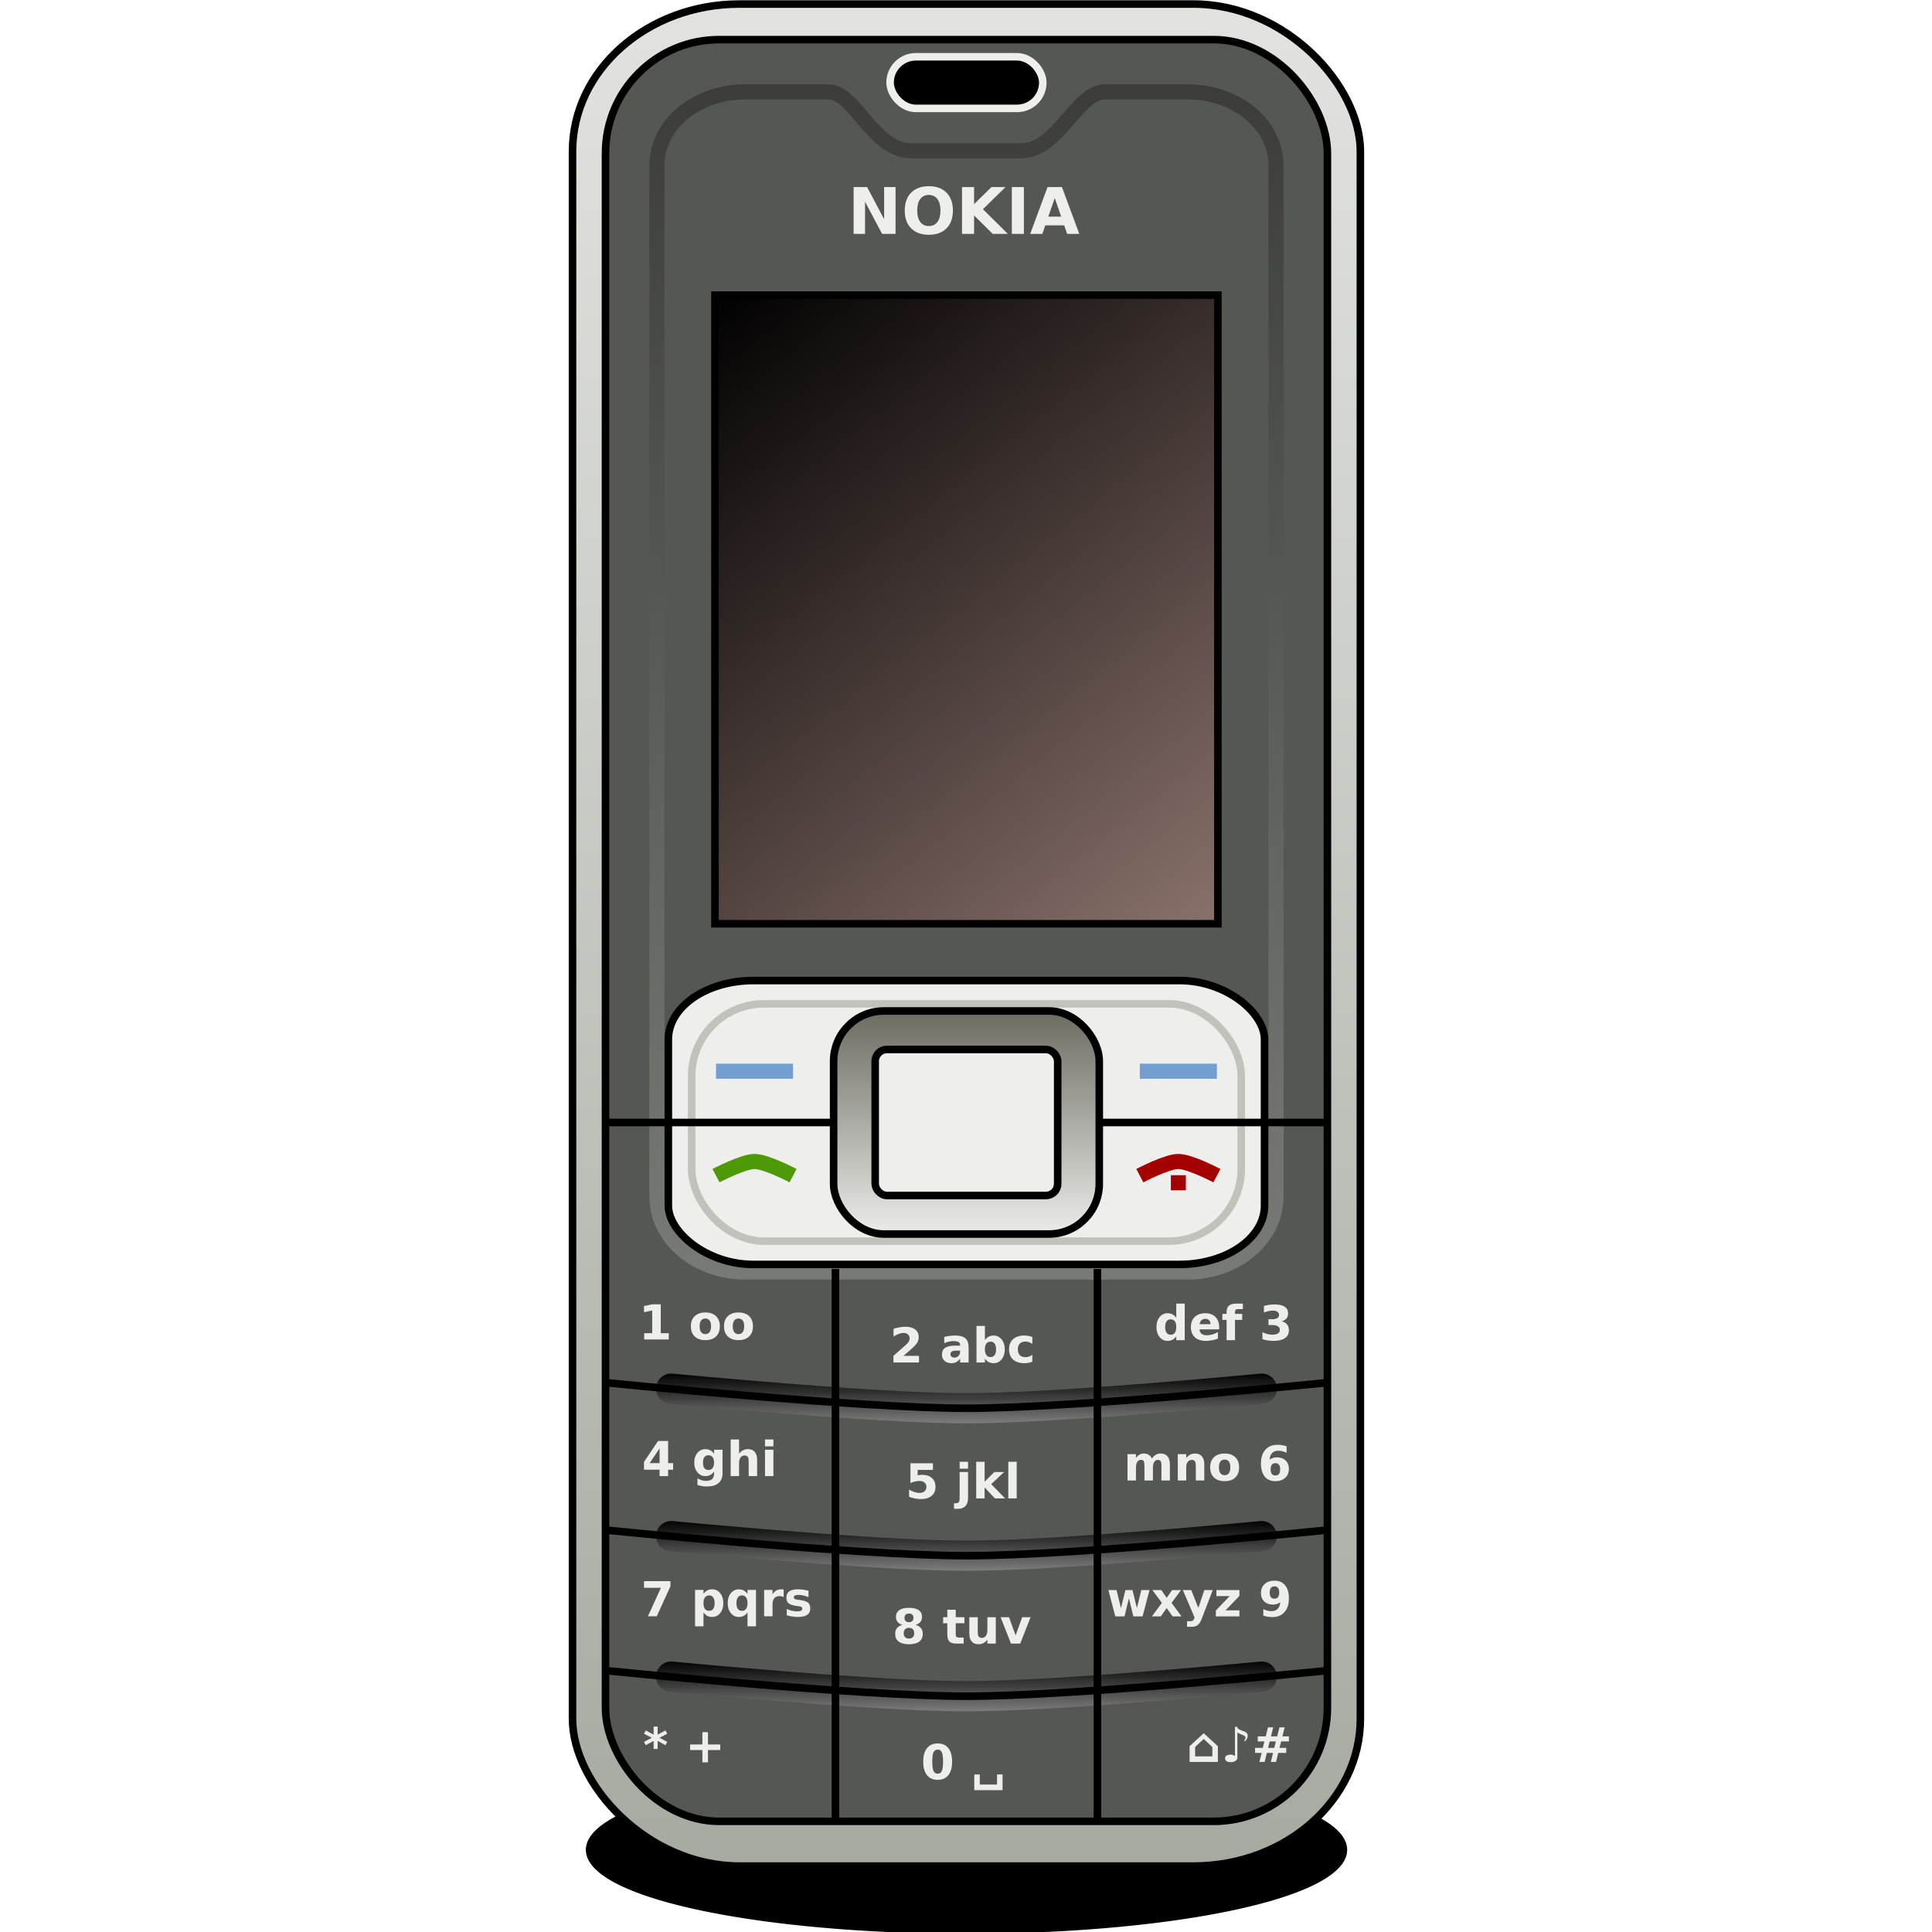 <?xml version="1.0" encoding="UTF-8" standalone="no"?>
<svg
   xmlns:dc="http://purl.org/dc/elements/1.1/"
   xmlns:cc="http://creativecommons.org/ns#"
   xmlns:rdf="http://www.w3.org/1999/02/22-rdf-syntax-ns#"
   xmlns:svg="http://www.w3.org/2000/svg"
   xmlns="http://www.w3.org/2000/svg"
   xmlns:xlink="http://www.w3.org/1999/xlink"
   version="1.0"
   id="svg2"
   height="256"
   width="256">
  <defs
     id="defs4">
    <linearGradient
       id="linearGradient3433">
      <stop
         id="stop3435"
         offset="0"
         style="stop-color:#e2e3e0;stop-opacity:1;" />
      <stop
         id="stop3437"
         offset="1"
         style="stop-color:#a6aaa1;stop-opacity:1;" />
    </linearGradient>
    <linearGradient
       id="linearGradient3417">
      <stop
         id="stop3419"
         offset="0"
         style="stop-color:#3c3d3a;stop-opacity:1;" />
      <stop
         id="stop3421"
         offset="1"
         style="stop-color:#787b75;stop-opacity:1;" />
    </linearGradient>
    <linearGradient
       id="linearGradient3409">
      <stop
         id="stop3411"
         offset="0"
         style="stop-color:#69695f;stop-opacity:1;" />
      <stop
         id="stop3413"
         offset="1"
         style="stop-color:#eeeeec;stop-opacity:1;" />
    </linearGradient>
    <linearGradient
       id="linearGradient3389">
      <stop
         id="stop3391"
         offset="0"
         style="stop-color:#000000;stop-opacity:1;" />
      <stop
         id="stop3393"
         offset="1"
         style="stop-color:#7f7f7f;stop-opacity:1;" />
    </linearGradient>
    <linearGradient
       id="linearGradient3355">
      <stop
         id="stop3357"
         offset="0"
         style="stop-color:#000000;stop-opacity:1;" />
      <stop
         id="stop3359"
         offset="1"
         style="stop-color:#8b726c;stop-opacity:1;" />
    </linearGradient>
    <linearGradient
       xlink:href="#linearGradient4663"
       id="linearGradient2519"
       gradientUnits="userSpaceOnUse"
       gradientTransform="matrix(0.527,0,0,0.527,-164.322,-12.561)"
       x1="552.781"
       y1="499.681"
       x2="552.781"
       y2="23.839" />
    <linearGradient
       xlink:href="#linearGradient4671"
       id="linearGradient2516"
       gradientUnits="userSpaceOnUse"
       gradientTransform="matrix(0.527,0,0,0.527,-164.322,-12.561)"
       x1="552.781"
       y1="34.789"
       x2="552.781"
       y2="493.267" />
    <linearGradient
       xlink:href="#linearGradient4655"
       id="linearGradient2513"
       gradientUnits="userSpaceOnUse"
       gradientTransform="matrix(0.527,0,0,0.527,-164.322,-12.561)"
       x1="552.781"
       y1="442.445"
       x2="552.781"
       y2="89.726" />
    <filter
       id="filter3382"
       x="-0.134"
       width="1.268"
       y="-0.109"
       height="1.217">
      <feGaussianBlur
         stdDeviation="0.525"
         id="feGaussianBlur3384" />
    </filter>
    <filter
       id="filter3364"
       x="-0.14"
       width="1.28"
       y="-0.105"
       height="1.21">
      <feGaussianBlur
         stdDeviation="0.507"
         id="feGaussianBlur3366" />
    </filter>
    <linearGradient
       y2="461.291"
       x2="-247.707"
       y1="461.291"
       x1="-265.864"
       gradientUnits="userSpaceOnUse"
       id="linearGradient4784"
       xlink:href="#linearGradient4639" />
    <filter
       height="2.481"
       y="-0.74"
       width="1.376"
       x="-0.188"
       id="filter3346">
      <feGaussianBlur
         id="feGaussianBlur3348"
         stdDeviation="15.161" />
    </filter>
    <linearGradient
       id="linearGradient4639">
      <stop
         id="stop4641"
         offset="0"
         style="stop-color:#000000;stop-opacity:1;" />
      <stop
         id="stop4643"
         offset="1"
         style="stop-color:#cfcfcf;stop-opacity:1;" />
    </linearGradient>
    <linearGradient
       id="linearGradient4655">
      <stop
         id="stop4657"
         offset="0"
         style="stop-color:#7a7d84;stop-opacity:1;" />
      <stop
         id="stop4659"
         offset="1"
         style="stop-color:#4d4f53;stop-opacity:1;" />
    </linearGradient>
    <linearGradient
       id="linearGradient4663">
      <stop
         id="stop4665"
         offset="0"
         style="stop-color:#495259;stop-opacity:1;" />
      <stop
         id="stop4667"
         offset="1"
         style="stop-color:#5a656e;stop-opacity:1;" />
    </linearGradient>
    <linearGradient
       id="linearGradient4671">
      <stop
         id="stop4673"
         offset="0"
         style="stop-color:#8e9396;stop-opacity:1;" />
      <stop
         id="stop4675"
         offset="1"
         style="stop-color:#676b6e;stop-opacity:1;" />
    </linearGradient>
    <linearGradient
       y2="241.015"
       x2="127.321"
       y1="8.128"
       x1="127.321"
       gradientUnits="userSpaceOnUse"
       id="linearGradient4337"
       xlink:href="#linearGradient3433" />
    <linearGradient
       y2="167.535"
       x2="128.74"
       y1="18.566"
       x1="128.74"
       gradientUnits="userSpaceOnUse"
       id="linearGradient4339"
       xlink:href="#linearGradient3417" />
    <linearGradient
       y2="123.665"
       x2="159.136"
       y1="44.378"
       x1="95.507"
       gradientTransform="translate(7.6293944e-6,0)"
       gradientUnits="userSpaceOnUse"
       id="linearGradient4341"
       xlink:href="#linearGradient3355" />
    <linearGradient
       y2="162.303"
       x2="127.321"
       y1="133.524"
       x1="127.321"
       gradientTransform="translate(7.6293946e-6,0)"
       gradientUnits="userSpaceOnUse"
       id="linearGradient4343"
       xlink:href="#linearGradient3409" />
    <linearGradient
       y2="185.5"
       x2="127.321"
       y1="179.062"
       x1="127.321"
       gradientUnits="userSpaceOnUse"
       id="linearGradient4345"
       xlink:href="#linearGradient3389" />
    <linearGradient
       y2="185.5"
       x2="127.321"
       y1="179.062"
       x1="127.321"
       gradientTransform="translate(-6.692871e-7,18.362)"
       gradientUnits="userSpaceOnUse"
       id="linearGradient4347"
       xlink:href="#linearGradient3389" />
    <linearGradient
       y2="185.5"
       x2="127.321"
       y1="179.062"
       x1="127.321"
       gradientTransform="translate(2.076172e-7,35.862)"
       gradientUnits="userSpaceOnUse"
       id="linearGradient4349"
       xlink:href="#linearGradient3389" />
  </defs>
  <g
     id="layer1">
    <g
       transform="matrix(1.064,0,0,1.064,-7.411,-8.644)"
       id="g4293">
      <path
         transform="matrix(0.49,0,0,0.425,26.53,-28.744)"
         d="m 301.429,628.791 a 95.714,23.571 0 0 1 -95.714,23.571 95.714,23.571 0 0 1 -95.714,-23.571 95.714,23.571 0 0 1 95.714,-23.571 95.714,23.571 0 0 1 95.714,23.571 z"
         id="path4236"
         style="fill:#000000;fill-opacity:1;fill-rule:nonzero;stroke:#000000;stroke-width:2.061;stroke-miterlimit:4;stroke-dasharray:none;stroke-opacity:1;filter:url(#filter3346)" />
      <rect
         style="fill:url(#linearGradient4337);fill-opacity:1;fill-rule:nonzero;stroke:#000000;stroke-width:0.94;stroke-miterlimit:4;stroke-dasharray:none;stroke-opacity:1"
         id="rect3235"
         width="98.118"
         height="231.887"
         x="78.262"
         y="8.628"
         ry="18.361"
         rx="20.802" />
      <rect
         style="fill:#555753;fill-opacity:1;fill-rule:nonzero;stroke:#000000;stroke-width:0.94;stroke-miterlimit:4;stroke-dasharray:none;stroke-opacity:1"
         id="rect3225"
         width="89.904"
         height="221.887"
         x="82.37"
         y="13.058"
         ry="14.152"
         rx="14.152" />
      <path
         style="fill:#000000;fill-opacity:0;fill-rule:nonzero;stroke:url(#linearGradient4339);stroke-width:1.881;stroke-miterlimit:4;stroke-dasharray:none;stroke-opacity:1"
         d="M 99.785,19.572 L 110.111,19.572 C 113.463,19.572 115.684,26.894 120.437,26.894 C 125.027,26.894 129.761,26.894 134.206,26.894 C 138.651,26.894 141.134,19.572 144.532,19.572 L 154.858,19.572 C 160.961,19.572 165.873,23.59 165.873,28.802 L 165.873,157.127 C 165.873,162.339 160.961,166.535 154.858,166.535 L 99.785,166.535 C 93.682,166.535 88.77,162.339 88.77,157.127 L 88.77,28.802 C 88.77,23.59 93.682,19.572 99.785,19.572 z"
         id="rect3290" />
      <rect
         style="fill:url(#linearGradient4341);fill-opacity:1;fill-rule:nonzero;stroke:#000000;stroke-width:0.94;stroke-miterlimit:4;stroke-dasharray:none;stroke-opacity:1"
         id="rect3227"
         width="62.629"
         height="78.287"
         x="96.007"
         y="44.878"
         rx="0"
         ry="0" />
      <rect
         style="fill:#eeeeec;fill-opacity:1;fill-rule:nonzero;stroke:#000000;stroke-width:0.94;stroke-miterlimit:4;stroke-dasharray:none;stroke-opacity:1"
         id="rect3229"
         width="74.246"
         height="35.355"
         x="90.198"
         y="130.236"
         ry="7.324"
         rx="10.607" />
      <rect
         style="fill:none;fill-opacity:1;fill-rule:nonzero;stroke:#c2c2bd;stroke-width:0.94;stroke-miterlimit:4;stroke-dasharray:none;stroke-opacity:1"
         id="rect3295"
         width="68.438"
         height="29.547"
         x="93.103"
         y="133.14"
         rx="8.994"
         ry="8.994" />
      <path
         style="fill:none;fill-rule:evenodd;stroke:#000000;stroke-width:0.94px;stroke-linecap:butt;stroke-linejoin:miter;stroke-opacity:1"
         d="M 82.143,147.914 L 172.5,147.914"
         id="path3239" />
      <rect
         style="fill:url(#linearGradient4343);fill-opacity:1;fill-rule:nonzero;stroke:#000000;stroke-width:0.94;stroke-miterlimit:4;stroke-dasharray:none;stroke-opacity:1"
         id="rect3231"
         width="33.083"
         height="27.779"
         x="110.78"
         y="134.024"
         ry="6.259"
         rx="6.259" />
      <rect
         style="fill:#eeeeec;fill-opacity:1;fill-rule:nonzero;stroke:#000000;stroke-width:0.94;stroke-miterlimit:4;stroke-dasharray:none;stroke-opacity:1"
         id="rect3233"
         width="22.728"
         height="18.183"
         x="115.957"
         y="138.822"
         rx="1.461"
         ry="1.461" />
      <rect
         style="fill:#000000;fill-opacity:1;fill-rule:nonzero;stroke:#eeeeec;stroke-width:0.94;stroke-miterlimit:4;stroke-dasharray:none;stroke-opacity:1"
         id="rect3237"
         width="19.018"
         height="6.429"
         x="117.812"
         y="15.196"
         rx="3.214"
         ry="3.214" />
      <path
         style="fill:none;fill-rule:evenodd;stroke:url(#linearGradient4345);stroke-width:3.761;stroke-linecap:round;stroke-linejoin:miter;stroke-miterlimit:4;stroke-dasharray:none;stroke-opacity:1"
         d="M 90.54,181.062 C 100.814,182.013 118.046,183.5 127.321,183.5 C 136.595,183.5 153.827,182.013 164.103,181.062"
         id="path3269" />
      <path
         style="fill:none;fill-rule:evenodd;stroke:#000000;stroke-width:0.94px;stroke-linecap:butt;stroke-linejoin:miter;stroke-opacity:1"
         d="M 82.143,180.286 C 82.143,180.286 113.768,183.5 127.321,183.5 C 140.875,183.5 172.5,180.286 172.5,180.286"
         id="path3241" />
      <path
         style="fill:none;fill-rule:evenodd;stroke:url(#linearGradient4347);stroke-width:3.761;stroke-linecap:round;stroke-linejoin:miter;stroke-miterlimit:4;stroke-dasharray:none;stroke-opacity:1"
         d="M 90.54,199.424 C 100.814,200.374 118.046,201.862 127.321,201.862 C 136.595,201.862 153.827,200.374 164.103,199.424"
         id="path3401" />
      <path
         style="fill:none;fill-rule:evenodd;stroke:#000000;stroke-width:0.94px;stroke-linecap:butt;stroke-linejoin:miter;stroke-opacity:1"
         d="M 82.143,198.647 C 82.143,198.647 113.768,201.862 127.321,201.862 C 140.875,201.862 172.5,198.647 172.5,198.647"
         id="path3249" />
      <path
         style="fill:none;fill-rule:evenodd;stroke:url(#linearGradient4349);stroke-width:3.761;stroke-linecap:round;stroke-linejoin:miter;stroke-miterlimit:4;stroke-dasharray:none;stroke-opacity:1"
         d="M 90.54,216.924 C 100.814,217.874 118.046,219.362 127.321,219.362 C 136.595,219.362 153.827,217.874 164.103,216.924"
         id="path3405" />
      <path
         style="fill:none;fill-rule:evenodd;stroke:#000000;stroke-width:0.94px;stroke-linecap:butt;stroke-linejoin:miter;stroke-opacity:1"
         d="M 82.143,216.147 C 82.143,216.147 113.768,219.362 127.321,219.362 C 140.875,219.362 172.5,216.147 172.5,216.147"
         id="path3251" />
      <g
         id="g3257"
         transform="translate(-6.1392423e-2,-88.571)">
        <path
           id="path3253"
           d="M 111.071,254.728 L 111.071,323.607"
           style="fill:none;fill-rule:evenodd;stroke:#000000;stroke-width:0.94px;stroke-linecap:butt;stroke-linejoin:miter;stroke-opacity:1" />
        <path
           id="path3255"
           d="M 143.694,254.728 L 143.694,323.607"
           style="fill:none;fill-rule:evenodd;stroke:#000000;stroke-width:0.94px;stroke-linecap:butt;stroke-linejoin:miter;stroke-opacity:1" />
      </g>
      <path
         style="font-size:14px;font-style:normal;font-weight:normal;line-height:125%;fill:#eeeeec;fill-opacity:1;stroke:none;stroke-width:1px;stroke-linecap:butt;stroke-linejoin:miter;stroke-opacity:1;font-family:Bitstream Vera Sans"
         d="M 113.269,31.418 L 114.948,31.418 L 117.069,35.418 L 117.069,31.418 L 118.495,31.418 L 118.495,37.25 L 116.816,37.25 L 114.694,33.25 L 114.694,37.25 L 113.269,37.25 L 113.269,31.418 M 122.636,32.402 C 122.178,32.402 121.822,32.572 121.569,32.91 C 121.317,33.249 121.191,33.725 121.191,34.34 C 121.191,34.952 121.317,35.427 121.569,35.766 C 121.822,36.104 122.178,36.273 122.636,36.273 C 123.097,36.273 123.454,36.104 123.706,35.766 C 123.959,35.427 124.085,34.952 124.085,34.34 C 124.085,33.725 123.959,33.249 123.706,32.91 C 123.454,32.572 123.097,32.402 122.636,32.402 M 122.636,31.312 C 123.573,31.313 124.308,31.581 124.839,32.117 C 125.37,32.654 125.636,33.395 125.636,34.34 C 125.636,35.283 125.37,36.022 124.839,36.559 C 124.308,37.095 123.573,37.363 122.636,37.363 C 121.701,37.363 120.967,37.095 120.433,36.559 C 119.901,36.022 119.636,35.283 119.636,34.34 C 119.636,33.395 119.901,32.654 120.433,32.117 C 120.967,31.581 121.701,31.313 122.636,31.312 M 126.769,31.418 L 128.273,31.418 L 128.273,33.547 L 130.441,31.418 L 132.187,31.418 L 129.378,34.18 L 132.476,37.25 L 130.593,37.25 L 128.273,34.953 L 128.273,37.25 L 126.769,37.25 L 126.769,31.418 M 132.972,31.418 L 134.476,31.418 L 134.476,37.25 L 132.972,37.25 L 132.972,31.418 M 139.495,36.188 L 137.144,36.188 L 136.773,37.25 L 135.261,37.25 L 137.421,31.418 L 139.214,31.418 L 141.374,37.25 L 139.862,37.25 L 139.495,36.188 M 137.519,35.105 L 139.116,35.105 L 138.319,32.785 L 137.519,35.105"
         id="text3384" />
      <g
         id="g3767"
         transform="translate(2.5769043e-6,0)">
        <g
           transform="translate(0.758,0)"
           id="g3759">
          <path
             style="fill:none;fill-rule:evenodd;stroke:#729fcf;stroke-width:1.881;stroke-linecap:butt;stroke-linejoin:miter;stroke-miterlimit:4;stroke-dasharray:none;stroke-opacity:1"
             d="M 95.375,141.529 L 104.972,141.529"
             id="path3679" />
          <path
             style="fill:none;fill-rule:evenodd;stroke:#4e9a06;stroke-width:1.881;stroke-linecap:butt;stroke-linejoin:miter;stroke-miterlimit:4;stroke-dasharray:none;stroke-opacity:1"
             d="M 95.375,154.535 C 95.375,154.535 98.734,152.767 100.174,152.767 C 101.613,152.767 104.972,154.535 104.972,154.535"
             id="path3683" />
          <path
             style="fill:none;fill-rule:evenodd;stroke:#729fcf;stroke-width:1.881;stroke-linecap:butt;stroke-linejoin:miter;stroke-miterlimit:4;stroke-dasharray:none;stroke-opacity:1"
             d="M 148.156,141.529 L 157.752,141.529"
             id="path3681" />
          <g
             id="g3685"
             transform="translate(274.93,-1.586)">
            <path
               id="path3687"
               d="M -126.774,156.121 C -126.774,156.121 -123.415,154.353 -121.976,154.353 C -120.536,154.353 -117.178,156.121 -117.178,156.121"
               style="fill:none;fill-rule:evenodd;stroke:#a40000;stroke-width:1.881;stroke-linecap:butt;stroke-linejoin:miter;stroke-miterlimit:4;stroke-dasharray:none;stroke-opacity:1" />
            <path
               id="path3689"
               d="M -122.908,157.005 L -121.044,157.005"
               style="fill:none;fill-rule:evenodd;stroke:#a40000;stroke-width:1.881;stroke-linecap:butt;stroke-linejoin:miter;stroke-miterlimit:4;stroke-dasharray:none;stroke-opacity:1" />
          </g>
        </g>
        <g
           transform="translate(275.522,-1.586)"
           id="g3691">
          <path
             style="font-size:6px;font-style:normal;font-variant:normal;font-weight:bold;font-stretch:normal;text-align:start;line-height:125%;writing-mode:lr-tb;text-anchor:start;fill:#eeeeec;fill-opacity:1;stroke:none;stroke-width:1px;stroke-linecap:butt;stroke-linejoin:miter;stroke-opacity:1;font-family:Bitstream Vera Sans;-inkscape-font-specification:Bitstream Vera Sans Bold"
             d="M -156.037,178.561 L -154.112,178.561 L -154.112,179.39 L -157.291,179.39 L -157.291,178.561 L -155.694,177.151 C -155.552,177.023 -155.446,176.897 -155.378,176.774 C -155.31,176.65 -155.275,176.523 -155.275,176.39 C -155.275,176.185 -155.345,176.02 -155.484,175.895 C -155.62,175.77 -155.803,175.707 -156.031,175.707 C -156.207,175.707 -156.4,175.745 -156.609,175.821 C -156.817,175.896 -157.041,176.007 -157.279,176.155 L -157.279,175.194 C -157.025,175.11 -156.775,175.047 -156.526,175.004 C -156.278,174.959 -156.035,174.937 -155.797,174.937 C -155.274,174.937 -154.867,175.052 -154.578,175.282 C -154.287,175.513 -154.142,175.834 -154.142,176.246 C -154.142,176.484 -154.203,176.707 -154.326,176.914 C -154.449,177.119 -154.708,177.395 -155.103,177.74 L -156.037,178.561 M -149.533,177.913 C -149.752,177.913 -149.917,177.95 -150.028,178.025 C -150.138,178.099 -150.192,178.208 -150.192,178.353 C -150.192,178.485 -150.149,178.59 -150.061,178.666 C -149.971,178.74 -149.847,178.777 -149.689,178.777 C -149.491,178.777 -149.325,178.707 -149.191,178.566 C -149.056,178.424 -148.988,178.246 -148.988,178.033 L -148.988,177.913 L -149.533,177.913 M -147.931,177.518 L -147.931,179.39 L -148.988,179.39 L -148.988,178.903 C -149.129,179.103 -149.287,179.248 -149.463,179.34 C -149.639,179.43 -149.853,179.475 -150.105,179.475 C -150.444,179.475 -150.721,179.376 -150.934,179.179 C -151.145,178.98 -151.25,178.722 -151.25,178.405 C -151.25,178.021 -151.118,177.738 -150.855,177.559 C -150.589,177.379 -150.173,177.289 -149.607,177.289 L -148.988,177.289 L -148.988,177.207 C -148.988,177.041 -149.054,176.92 -149.185,176.844 C -149.316,176.766 -149.52,176.727 -149.797,176.727 C -150.022,176.727 -150.231,176.749 -150.424,176.794 C -150.617,176.839 -150.797,176.906 -150.963,176.996 L -150.963,176.196 C -150.738,176.142 -150.513,176.101 -150.286,176.073 C -150.06,176.044 -149.833,176.029 -149.607,176.029 C -149.015,176.029 -148.588,176.147 -148.326,176.381 C -148.063,176.613 -147.931,176.992 -147.931,177.518 M -145.203,178.713 C -144.979,178.713 -144.808,178.631 -144.691,178.467 C -144.571,178.303 -144.512,178.065 -144.512,177.752 C -144.512,177.44 -144.571,177.201 -144.691,177.037 C -144.808,176.873 -144.979,176.791 -145.203,176.791 C -145.428,176.791 -145.601,176.874 -145.722,177.04 C -145.841,177.204 -145.9,177.441 -145.9,177.752 C -145.9,178.063 -145.841,178.301 -145.722,178.467 C -145.601,178.631 -145.428,178.713 -145.203,178.713 M -145.9,176.589 C -145.756,176.398 -145.596,176.257 -145.42,176.167 C -145.244,176.075 -145.042,176.029 -144.814,176.029 C -144.409,176.029 -144.077,176.191 -143.817,176.513 C -143.558,176.833 -143.428,177.246 -143.428,177.752 C -143.428,178.258 -143.558,178.672 -143.817,178.994 C -144.077,179.315 -144.409,179.475 -144.814,179.475 C -145.042,179.475 -145.244,179.43 -145.42,179.34 C -145.596,179.248 -145.756,179.107 -145.9,178.915 L -145.9,179.39 L -146.949,179.39 L -146.949,174.831 L -145.9,174.831 L -145.9,176.589 M -139.997,176.211 L -139.997,177.066 C -140.14,176.969 -140.283,176.897 -140.428,176.85 C -140.57,176.803 -140.719,176.779 -140.873,176.779 C -141.166,176.779 -141.395,176.865 -141.559,177.037 C -141.721,177.207 -141.802,177.445 -141.802,177.752 C -141.802,178.059 -141.721,178.298 -141.559,178.47 C -141.395,178.64 -141.166,178.725 -140.873,178.725 C -140.709,178.725 -140.554,178.7 -140.407,178.651 C -140.259,178.603 -140.122,178.53 -139.997,178.435 L -139.997,179.293 C -140.161,179.354 -140.328,179.399 -140.498,179.428 C -140.666,179.459 -140.835,179.475 -141.005,179.475 C -141.597,179.475 -142.06,179.323 -142.394,179.021 C -142.728,178.716 -142.895,178.293 -142.895,177.752 C -142.895,177.211 -142.728,176.789 -142.394,176.486 C -142.06,176.182 -141.597,176.029 -141.005,176.029 C -140.833,176.029 -140.664,176.045 -140.498,176.076 C -140.33,176.106 -140.163,176.15 -139.997,176.211"
             id="path3693" />
          <path
             style="font-size:6px;font-style:normal;font-variant:normal;font-weight:bold;font-stretch:normal;text-align:start;line-height:125%;writing-mode:lr-tb;text-anchor:start;fill:#eeeeec;fill-opacity:1;stroke:none;stroke-width:1px;stroke-linecap:butt;stroke-linejoin:miter;stroke-opacity:1;font-family:Bitstream Vera Sans;-inkscape-font-specification:Bitstream Vera Sans Bold"
             d="M -188.332,175.74 L -187.336,175.74 L -187.336,172.913 L -188.358,173.124 L -188.358,172.356 L -187.342,172.146 L -186.269,172.146 L -186.269,175.74 L -185.273,175.74 L -185.273,176.52 L -188.332,176.52 L -188.332,175.74 M -180.712,173.909 C -180.944,173.909 -181.122,173.993 -181.245,174.161 C -181.366,174.327 -181.427,174.567 -181.427,174.882 C -181.427,175.196 -181.366,175.438 -181.245,175.605 C -181.122,175.771 -180.944,175.854 -180.712,175.854 C -180.483,175.854 -180.309,175.771 -180.187,175.605 C -180.066,175.438 -180.006,175.196 -180.006,174.882 C -180.006,174.567 -180.066,174.327 -180.187,174.161 C -180.309,173.993 -180.483,173.909 -180.712,173.909 M -180.712,173.159 C -180.147,173.159 -179.707,173.312 -179.391,173.616 C -179.072,173.921 -178.913,174.343 -178.913,174.882 C -178.913,175.421 -179.072,175.843 -179.391,176.147 C -179.707,176.452 -180.147,176.604 -180.712,176.604 C -181.278,176.604 -181.722,176.452 -182.042,176.147 C -182.36,175.843 -182.519,175.421 -182.519,174.882 C -182.519,174.343 -182.36,173.921 -182.042,173.616 C -181.722,173.312 -181.278,173.159 -180.712,173.159 M -176.587,173.909 C -176.819,173.909 -176.997,173.993 -177.12,174.161 C -177.241,174.327 -177.302,174.567 -177.302,174.882 C -177.302,175.196 -177.241,175.438 -177.12,175.605 C -176.997,175.771 -176.819,175.854 -176.587,175.854 C -176.358,175.854 -176.184,175.771 -176.062,175.605 C -175.941,175.438 -175.881,175.196 -175.881,174.882 C -175.881,174.567 -175.941,174.327 -176.062,174.161 C -176.184,173.993 -176.358,173.909 -176.587,173.909 M -176.587,173.159 C -176.022,173.159 -175.582,173.312 -175.266,173.616 C -174.947,173.921 -174.788,174.343 -174.788,174.882 C -174.788,175.421 -174.947,175.843 -175.266,176.147 C -175.582,176.452 -176.022,176.604 -176.587,176.604 C -177.153,176.604 -177.597,176.452 -177.917,176.147 C -178.235,175.843 -178.394,175.421 -178.394,174.882 C -178.394,174.343 -178.235,173.921 -177.917,173.616 C -177.597,173.312 -177.153,173.159 -176.587,173.159"
             id="path3695" />
          <path
             style="font-size:6px;font-style:normal;font-variant:normal;font-weight:bold;font-stretch:normal;text-align:start;line-height:125%;writing-mode:lr-tb;text-anchor:start;fill:#eeeeec;fill-opacity:1;stroke:none;stroke-width:1px;stroke-linecap:butt;stroke-linejoin:miter;stroke-opacity:1;font-family:Bitstream Vera Sans;-inkscape-font-specification:Bitstream Vera Sans Bold"
             d="M -122.071,173.811 L -122.071,172.053 L -121.016,172.053 L -121.016,176.612 L -122.071,176.612 L -122.071,176.137 C -122.216,176.331 -122.375,176.472 -122.549,176.562 C -122.722,176.652 -122.924,176.697 -123.152,176.697 C -123.556,176.697 -123.888,176.537 -124.148,176.216 C -124.408,175.894 -124.538,175.48 -124.538,174.974 C -124.538,174.468 -124.408,174.055 -124.148,173.735 C -123.888,173.413 -123.556,173.251 -123.152,173.251 C -122.926,173.251 -122.725,173.297 -122.552,173.389 C -122.376,173.479 -122.216,173.62 -122.071,173.811 M -122.762,175.935 C -122.538,175.935 -122.367,175.853 -122.25,175.689 C -122.131,175.525 -122.071,175.287 -122.071,174.974 C -122.071,174.662 -122.131,174.423 -122.25,174.259 C -122.367,174.095 -122.538,174.013 -122.762,174.013 C -122.985,174.013 -123.156,174.095 -123.275,174.259 C -123.392,174.423 -123.451,174.662 -123.451,174.974 C -123.451,175.287 -123.392,175.525 -123.275,175.689 C -123.156,175.853 -122.985,175.935 -122.762,175.935 M -116.727,174.962 L -116.727,175.261 L -119.179,175.261 C -119.154,175.507 -119.065,175.692 -118.913,175.815 C -118.761,175.938 -118.548,176 -118.274,176 C -118.053,176 -117.828,175.967 -117.597,175.903 C -117.365,175.836 -117.127,175.737 -116.883,175.604 L -116.883,176.413 C -117.131,176.506 -117.379,176.577 -117.627,176.624 C -117.875,176.672 -118.123,176.697 -118.371,176.697 C -118.965,176.697 -119.427,176.546 -119.757,176.246 C -120.085,175.943 -120.249,175.519 -120.249,174.974 C -120.249,174.439 -120.088,174.018 -119.765,173.711 C -119.441,173.405 -118.996,173.251 -118.429,173.251 C -117.914,173.251 -117.502,173.407 -117.193,173.717 C -116.883,174.028 -116.727,174.443 -116.727,174.962 M -117.805,174.614 C -117.805,174.415 -117.864,174.254 -117.981,174.133 C -118.096,174.01 -118.248,173.949 -118.435,173.949 C -118.638,173.949 -118.803,174.006 -118.93,174.122 C -119.057,174.235 -119.136,174.399 -119.168,174.614 L -117.805,174.614 M -113.777,172.053 L -113.777,172.742 L -114.357,172.742 C -114.506,172.742 -114.609,172.769 -114.668,172.824 C -114.726,172.876 -114.756,172.969 -114.756,173.102 L -114.756,173.331 L -113.859,173.331 L -113.859,174.081 L -114.756,174.081 L -114.756,176.612 L -115.804,176.612 L -115.804,174.081 L -116.326,174.081 L -116.326,173.331 L -115.804,173.331 L -115.804,173.102 C -115.804,172.745 -115.705,172.481 -115.506,172.311 C -115.306,172.139 -114.998,172.053 -114.58,172.053 L -113.777,172.053 M -108.946,174.253 C -108.651,174.33 -108.427,174.462 -108.275,174.652 C -108.121,174.839 -108.044,175.079 -108.044,175.37 C -108.044,175.803 -108.21,176.133 -108.542,176.36 C -108.874,176.584 -109.358,176.697 -109.995,176.697 C -110.219,176.697 -110.445,176.678 -110.672,176.641 C -110.896,176.606 -111.119,176.552 -111.34,176.48 L -111.34,175.61 C -111.129,175.715 -110.92,175.795 -110.713,175.85 C -110.504,175.903 -110.299,175.929 -110.097,175.929 C -109.799,175.929 -109.57,175.877 -109.412,175.774 C -109.252,175.67 -109.172,175.522 -109.172,175.329 C -109.172,175.129 -109.254,174.979 -109.418,174.877 C -109.58,174.774 -109.82,174.722 -110.138,174.722 L -110.59,174.722 L -110.59,173.996 L -110.115,173.996 C -109.832,173.996 -109.621,173.952 -109.482,173.864 C -109.344,173.774 -109.274,173.638 -109.274,173.457 C -109.274,173.289 -109.342,173.159 -109.476,173.067 C -109.611,172.975 -109.802,172.929 -110.048,172.929 C -110.229,172.929 -110.413,172.95 -110.598,172.991 C -110.784,173.032 -110.969,173.092 -111.152,173.172 L -111.152,172.346 C -110.929,172.284 -110.709,172.237 -110.49,172.206 C -110.271,172.174 -110.056,172.159 -109.845,172.159 C -109.277,172.159 -108.852,172.252 -108.571,172.44 C -108.288,172.625 -108.146,172.906 -108.146,173.281 C -108.146,173.537 -108.214,173.747 -108.348,173.911 C -108.483,174.073 -108.682,174.187 -108.946,174.253"
             id="path3697" />
          <path
             style="font-size:6px;font-style:normal;font-variant:normal;font-weight:bold;font-stretch:normal;text-align:start;line-height:125%;writing-mode:lr-tb;text-anchor:start;fill:#eeeeec;fill-opacity:1;stroke:none;stroke-width:1px;stroke-linecap:butt;stroke-linejoin:miter;stroke-opacity:1;font-family:Bitstream Vera Sans;-inkscape-font-specification:Bitstream Vera Sans Bold"
             d="M -155.174,191.939 L -152.371,191.939 L -152.371,192.768 L -154.275,192.768 L -154.275,193.444 C -154.189,193.421 -154.103,193.403 -154.017,193.392 C -153.929,193.378 -153.838,193.371 -153.745,193.371 C -153.212,193.371 -152.797,193.505 -152.5,193.773 C -152.203,194.038 -152.054,194.409 -152.054,194.886 C -152.054,195.359 -152.216,195.729 -152.541,195.996 C -152.863,196.264 -153.311,196.398 -153.885,196.398 C -154.133,196.398 -154.38,196.373 -154.624,196.324 C -154.866,196.277 -155.107,196.205 -155.347,196.108 L -155.347,195.22 C -155.109,195.357 -154.883,195.459 -154.671,195.527 C -154.456,195.596 -154.254,195.63 -154.064,195.63 C -153.791,195.63 -153.576,195.564 -153.42,195.431 C -153.261,195.296 -153.182,195.114 -153.182,194.886 C -153.182,194.655 -153.261,194.474 -153.42,194.341 C -153.576,194.208 -153.791,194.142 -154.064,194.142 C -154.226,194.142 -154.399,194.163 -154.583,194.206 C -154.766,194.247 -154.963,194.312 -155.174,194.4 L -155.174,191.939 M -149.048,193.031 L -148,193.031 L -148,196.254 C -148,196.693 -148.105,197.028 -148.316,197.259 C -148.527,197.491 -148.833,197.608 -149.233,197.608 L -149.752,197.608 L -149.752,196.919 L -149.57,196.919 C -149.371,196.919 -149.234,196.874 -149.16,196.784 C -149.086,196.694 -149.048,196.518 -149.048,196.254 L -149.048,193.031 M -149.048,191.754 L -148,191.754 L -148,192.609 L -149.048,192.609 L -149.048,191.754 M -146.986,191.754 L -145.937,191.754 L -145.937,194.235 L -144.73,193.031 L -143.511,193.031 L -145.114,194.537 L -143.385,196.313 L -144.657,196.313 L -145.937,194.944 L -145.937,196.313 L -146.986,196.313 L -146.986,191.754 M -142.99,191.754 L -141.941,191.754 L -141.941,196.313 L -142.99,196.313 L -142.99,191.754"
             id="path3699" />
          <path
             style="font-size:6px;font-style:normal;font-variant:normal;font-weight:bold;font-stretch:normal;text-align:start;line-height:125%;writing-mode:lr-tb;text-anchor:start;fill:#eeeeec;fill-opacity:1;stroke:none;stroke-width:1px;stroke-linecap:butt;stroke-linejoin:miter;stroke-opacity:1;font-family:Bitstream Vera Sans;-inkscape-font-specification:Bitstream Vera Sans Bold"
             d="M -186.419,190.089 L -187.655,191.92 L -186.419,191.92 L -186.419,190.089 M -186.606,189.161 L -185.352,189.161 L -185.352,191.92 L -184.728,191.92 L -184.728,192.738 L -185.352,192.738 L -185.352,193.535 L -186.419,193.535 L -186.419,192.738 L -188.358,192.738 L -188.358,191.771 L -186.606,189.161 M -179.634,192.978 C -179.778,193.169 -179.937,193.31 -180.111,193.4 C -180.285,193.49 -180.486,193.535 -180.715,193.535 C -181.115,193.535 -181.446,193.377 -181.708,193.063 C -181.97,192.747 -182.101,192.344 -182.101,191.856 C -182.101,191.366 -181.97,190.964 -181.708,190.652 C -181.446,190.337 -181.115,190.18 -180.715,190.18 C -180.486,190.18 -180.285,190.225 -180.111,190.315 C -179.937,190.405 -179.778,190.546 -179.634,190.74 L -179.634,190.253 L -178.579,190.253 L -178.579,193.204 C -178.579,193.731 -178.746,194.133 -179.08,194.411 C -179.412,194.69 -179.894,194.83 -180.527,194.83 C -180.732,194.83 -180.931,194.814 -181.122,194.783 C -181.313,194.751 -181.506,194.704 -181.699,194.639 L -181.699,193.822 C -181.516,193.927 -181.336,194.005 -181.16,194.056 C -180.984,194.109 -180.808,194.135 -180.63,194.135 C -180.286,194.135 -180.034,194.06 -179.874,193.91 C -179.714,193.759 -179.634,193.524 -179.634,193.204 L -179.634,192.978 M -180.325,190.936 C -180.542,190.936 -180.711,191.016 -180.832,191.176 C -180.953,191.336 -181.014,191.563 -181.014,191.856 C -181.014,192.157 -180.955,192.385 -180.838,192.542 C -180.721,192.696 -180.55,192.773 -180.325,192.773 C -180.106,192.773 -179.936,192.693 -179.815,192.533 C -179.694,192.373 -179.634,192.147 -179.634,191.856 C -179.634,191.563 -179.694,191.336 -179.815,191.176 C -179.936,191.016 -180.106,190.936 -180.325,190.936 M -174.267,191.537 L -174.267,193.535 L -175.321,193.535 L -175.321,193.209 L -175.321,192.011 C -175.321,191.724 -175.328,191.527 -175.342,191.419 C -175.353,191.312 -175.375,191.233 -175.406,191.182 C -175.447,191.114 -175.503,191.061 -175.573,191.024 C -175.644,190.985 -175.724,190.965 -175.813,190.965 C -176.032,190.965 -176.204,191.05 -176.329,191.22 C -176.454,191.388 -176.517,191.622 -176.517,191.92 L -176.517,193.535 L -177.565,193.535 L -177.565,188.976 L -176.517,188.976 L -176.517,190.734 C -176.358,190.543 -176.19,190.402 -176.013,190.312 C -175.835,190.22 -175.639,190.174 -175.424,190.174 C -175.045,190.174 -174.758,190.291 -174.562,190.523 C -174.365,190.755 -174.267,191.093 -174.267,191.537 M -173.288,190.253 L -172.239,190.253 L -172.239,193.535 L -173.288,193.535 L -173.288,190.253 M -173.288,188.976 L -172.239,188.976 L -172.239,189.832 L -173.288,189.832 L -173.288,188.976"
             id="path3701" />
          <path
             style="font-size:6px;font-style:normal;font-variant:normal;font-weight:bold;font-stretch:normal;text-align:start;line-height:125%;writing-mode:lr-tb;text-anchor:start;fill:#eeeeec;fill-opacity:1;stroke:none;stroke-width:1px;stroke-linecap:butt;stroke-linejoin:miter;stroke-opacity:1;font-family:Bitstream Vera Sans;-inkscape-font-specification:Bitstream Vera Sans Bold"
             d="M -125.097,191.348 C -124.965,191.145 -124.807,190.99 -124.626,190.885 C -124.442,190.777 -124.241,190.724 -124.022,190.724 C -123.645,190.724 -123.358,190.84 -123.161,191.072 C -122.964,191.305 -122.865,191.643 -122.865,192.086 L -122.865,194.084 L -123.92,194.084 L -123.92,192.373 C -123.918,192.348 -123.917,192.321 -123.917,192.294 C -123.915,192.267 -123.914,192.228 -123.914,192.177 C -123.914,191.944 -123.948,191.776 -124.016,191.673 C -124.085,191.567 -124.195,191.515 -124.347,191.515 C -124.547,191.515 -124.701,191.597 -124.81,191.761 C -124.918,191.925 -124.973,192.162 -124.977,192.473 L -124.977,194.084 L -126.032,194.084 L -126.032,192.373 C -126.032,192.01 -126.063,191.776 -126.126,191.673 C -126.188,191.567 -126.3,191.515 -126.46,191.515 C -126.661,191.515 -126.816,191.598 -126.926,191.764 C -127.035,191.928 -127.09,192.163 -127.09,192.47 L -127.09,194.084 L -128.144,194.084 L -128.144,190.803 L -127.09,190.803 L -127.09,191.283 C -126.961,191.098 -126.813,190.958 -126.647,190.864 C -126.479,190.771 -126.295,190.724 -126.094,190.724 C -125.867,190.724 -125.667,190.778 -125.493,190.888 C -125.319,190.997 -125.187,191.15 -125.097,191.348 M -118.582,192.086 L -118.582,194.084 L -119.636,194.084 L -119.636,193.759 L -119.636,192.555 C -119.636,192.272 -119.643,192.076 -119.657,191.969 C -119.669,191.861 -119.69,191.782 -119.721,191.731 C -119.762,191.663 -119.818,191.61 -119.888,191.573 C -119.959,191.534 -120.039,191.515 -120.129,191.515 C -120.347,191.515 -120.519,191.6 -120.644,191.77 C -120.769,191.938 -120.832,192.171 -120.832,192.47 L -120.832,194.084 L -121.881,194.084 L -121.881,190.803 L -120.832,190.803 L -120.832,191.283 C -120.674,191.092 -120.506,190.951 -120.328,190.861 C -120.15,190.77 -119.954,190.724 -119.739,190.724 C -119.36,190.724 -119.073,190.84 -118.878,191.072 C -118.68,191.305 -118.582,191.643 -118.582,192.086 M -116.042,191.474 C -116.274,191.474 -116.452,191.558 -116.575,191.726 C -116.696,191.892 -116.757,192.132 -116.757,192.446 C -116.757,192.761 -116.696,193.002 -116.575,193.17 C -116.452,193.336 -116.274,193.419 -116.042,193.419 C -115.813,193.419 -115.638,193.336 -115.517,193.17 C -115.396,193.002 -115.336,192.761 -115.336,192.446 C -115.336,192.132 -115.396,191.892 -115.517,191.726 C -115.638,191.558 -115.813,191.474 -116.042,191.474 M -116.042,190.724 C -115.477,190.724 -115.037,190.876 -114.72,191.181 C -114.402,191.485 -114.243,191.907 -114.243,192.446 C -114.243,192.985 -114.402,193.407 -114.72,193.712 C -115.037,194.017 -115.477,194.169 -116.042,194.169 C -116.608,194.169 -117.052,194.017 -117.372,193.712 C -117.69,193.407 -117.849,192.985 -117.849,192.446 C -117.849,191.907 -117.69,191.485 -117.372,191.181 C -117.052,190.876 -116.608,190.724 -116.042,190.724 M -109.725,191.925 C -109.923,191.925 -110.071,191.989 -110.171,192.118 C -110.268,192.245 -110.317,192.437 -110.317,192.692 C -110.317,192.948 -110.268,193.141 -110.171,193.27 C -110.071,193.397 -109.923,193.46 -109.725,193.46 C -109.526,193.46 -109.378,193.397 -109.28,193.27 C -109.18,193.141 -109.131,192.948 -109.131,192.692 C -109.131,192.437 -109.18,192.245 -109.28,192.118 C -109.378,191.989 -109.526,191.925 -109.725,191.925 M -108.331,189.824 L -108.331,190.633 C -108.516,190.545 -108.691,190.481 -108.855,190.439 C -109.019,190.397 -109.179,190.375 -109.336,190.375 C -109.672,190.375 -109.933,190.469 -110.121,190.656 C -110.308,190.842 -110.418,191.118 -110.449,191.485 C -110.32,191.39 -110.18,191.318 -110.03,191.272 C -109.88,191.223 -109.716,191.198 -109.538,191.198 C -109.091,191.198 -108.73,191.329 -108.457,191.591 C -108.181,191.853 -108.044,192.195 -108.044,192.619 C -108.044,193.088 -108.197,193.464 -108.504,193.747 C -108.81,194.028 -109.221,194.169 -109.737,194.169 C -110.305,194.169 -110.746,193.978 -111.058,193.595 C -111.369,193.21 -111.524,192.665 -111.524,191.96 C -111.524,191.237 -111.343,190.67 -110.979,190.258 C -110.614,189.844 -110.114,189.637 -109.479,189.637 C -109.278,189.637 -109.083,189.652 -108.893,189.684 C -108.704,189.715 -108.516,189.762 -108.331,189.824"
             id="path3703" />
          <path
             style="font-size:6px;font-style:normal;font-variant:normal;font-weight:bold;font-stretch:normal;text-align:start;line-height:125%;writing-mode:lr-tb;text-anchor:start;fill:#eeeeec;fill-opacity:1;stroke:none;stroke-width:1px;stroke-linecap:butt;stroke-linejoin:miter;stroke-opacity:1;font-family:Bitstream Vera Sans;-inkscape-font-specification:Bitstream Vera Sans Bold"
             d="M -155.353,212.436 C -155.564,212.436 -155.726,212.493 -155.839,212.609 C -155.953,212.724 -156.009,212.889 -156.009,213.104 C -156.009,213.319 -155.953,213.484 -155.839,213.599 C -155.726,213.712 -155.564,213.769 -155.353,213.769 C -155.144,213.769 -154.984,213.712 -154.873,213.599 C -154.761,213.484 -154.706,213.319 -154.706,213.104 C -154.706,212.887 -154.761,212.722 -154.873,212.609 C -154.984,212.493 -155.144,212.436 -155.353,212.436 M -156.176,212.064 C -156.442,211.984 -156.642,211.861 -156.777,211.695 C -156.912,211.528 -156.979,211.321 -156.979,211.073 C -156.979,210.704 -156.841,210.423 -156.566,210.23 C -156.291,210.036 -155.886,209.94 -155.353,209.94 C -154.824,209.94 -154.422,210.036 -154.146,210.23 C -153.871,210.421 -153.733,210.702 -153.733,211.073 C -153.733,211.321 -153.801,211.528 -153.938,211.695 C -154.073,211.861 -154.273,211.984 -154.539,212.064 C -154.242,212.146 -154.018,212.279 -153.868,212.465 C -153.715,212.649 -153.639,212.881 -153.639,213.162 C -153.639,213.596 -153.784,213.924 -154.073,214.147 C -154.36,214.367 -154.787,214.478 -155.353,214.478 C -155.922,214.478 -156.351,214.367 -156.642,214.147 C -156.931,213.924 -157.076,213.596 -157.076,213.162 C -157.076,212.881 -157.001,212.649 -156.85,212.465 C -156.698,212.279 -156.473,212.146 -156.176,212.064 M -155.913,211.188 C -155.913,211.362 -155.865,211.495 -155.769,211.589 C -155.672,211.683 -155.533,211.73 -155.353,211.73 C -155.177,211.73 -155.042,211.683 -154.946,211.589 C -154.85,211.495 -154.802,211.362 -154.802,211.188 C -154.802,211.014 -154.85,210.881 -154.946,210.789 C -155.042,210.695 -155.177,210.649 -155.353,210.649 C -155.533,210.649 -155.672,210.695 -155.769,210.789 C -155.865,210.883 -155.913,211.016 -155.913,211.188 M -149.535,210.18 L -149.535,211.112 L -148.454,211.112 L -148.454,211.862 L -149.535,211.862 L -149.535,213.253 C -149.535,213.405 -149.505,213.509 -149.444,213.564 C -149.383,213.616 -149.263,213.643 -149.084,213.643 L -148.545,213.643 L -148.545,214.393 L -149.444,214.393 C -149.858,214.393 -150.152,214.307 -150.326,214.135 C -150.498,213.961 -150.584,213.667 -150.584,213.253 L -150.584,211.862 L -151.105,211.862 L -151.105,211.112 L -150.584,211.112 L -150.584,210.18 L -149.535,210.18 M -147.844,213.115 L -147.844,211.112 L -146.79,211.112 L -146.79,211.44 C -146.79,211.617 -146.791,211.841 -146.793,212.111 C -146.795,212.378 -146.796,212.557 -146.796,212.647 C -146.796,212.91 -146.789,213.101 -146.775,213.218 C -146.761,213.333 -146.738,213.417 -146.705,213.47 C -146.662,213.538 -146.606,213.591 -146.538,213.628 C -146.467,213.665 -146.387,213.684 -146.297,213.684 C -146.079,213.684 -145.907,213.6 -145.782,213.432 C -145.657,213.264 -145.594,213.03 -145.594,212.732 L -145.594,211.112 L -144.546,211.112 L -144.546,214.393 L -145.594,214.393 L -145.594,213.918 C -145.753,214.11 -145.921,214.251 -146.098,214.343 C -146.274,214.433 -146.468,214.478 -146.681,214.478 C -147.06,214.478 -147.349,214.362 -147.548,214.129 C -147.746,213.897 -147.844,213.559 -147.844,213.115 M -143.945,211.112 L -142.896,211.112 L -142.079,213.379 L -141.264,211.112 L -140.213,211.112 L -141.505,214.393 L -142.656,214.393 L -143.945,211.112"
             id="path3705" />
          <path
             style="font-size:6px;font-style:normal;font-variant:normal;font-weight:bold;font-stretch:normal;text-align:start;line-height:125%;writing-mode:lr-tb;text-anchor:start;fill:#eeeeec;fill-opacity:1;stroke:none;stroke-width:1px;stroke-linecap:butt;stroke-linejoin:miter;stroke-opacity:1;font-family:Bitstream Vera Sans;-inkscape-font-specification:Bitstream Vera Sans Bold"
             d="M -188.358,206.62 L -185.062,206.62 L -185.062,207.255 L -186.768,210.994 L -187.866,210.994 L -186.252,207.449 L -188.358,207.449 L -188.358,206.62 M -180.949,210.519 L -180.949,212.242 L -181.998,212.242 L -181.998,207.712 L -180.949,207.712 L -180.949,208.193 C -180.805,208.002 -180.644,207.861 -180.469,207.771 C -180.293,207.679 -180.091,207.633 -179.862,207.633 C -179.458,207.633 -179.126,207.795 -178.866,208.117 C -178.606,208.437 -178.477,208.85 -178.477,209.356 C -178.477,209.862 -178.606,210.276 -178.866,210.598 C -179.126,210.919 -179.458,211.079 -179.862,211.079 C -180.091,211.079 -180.293,211.034 -180.469,210.944 C -180.644,210.852 -180.805,210.711 -180.949,210.519 M -180.252,208.395 C -180.477,208.395 -180.649,208.478 -180.77,208.644 C -180.89,208.808 -180.949,209.045 -180.949,209.356 C -180.949,209.667 -180.89,209.905 -180.77,210.071 C -180.649,210.235 -180.477,210.317 -180.252,210.317 C -180.027,210.317 -179.856,210.235 -179.739,210.071 C -179.62,209.907 -179.56,209.669 -179.56,209.356 C -179.56,209.044 -179.62,208.805 -179.739,208.641 C -179.856,208.477 -180.027,208.395 -180.252,208.395 M -176.156,208.395 C -176.379,208.395 -176.55,208.477 -176.669,208.641 C -176.786,208.805 -176.845,209.044 -176.845,209.356 C -176.845,209.669 -176.786,209.907 -176.669,210.071 C -176.55,210.235 -176.379,210.317 -176.156,210.317 C -175.932,210.317 -175.761,210.235 -175.644,210.071 C -175.524,209.907 -175.465,209.669 -175.465,209.356 C -175.465,209.044 -175.524,208.805 -175.644,208.641 C -175.761,208.477 -175.932,208.395 -176.156,208.395 M -175.465,210.519 C -175.609,210.712 -175.769,210.854 -175.942,210.944 C -176.116,211.034 -176.317,211.079 -176.546,211.079 C -176.95,211.079 -177.282,210.919 -177.542,210.598 C -177.802,210.276 -177.932,209.862 -177.932,209.356 C -177.932,208.85 -177.802,208.438 -177.542,208.12 C -177.282,207.799 -176.95,207.639 -176.546,207.639 C -176.317,207.639 -176.116,207.684 -175.942,207.774 C -175.769,207.864 -175.609,208.005 -175.465,208.199 L -175.465,207.712 L -174.41,207.712 L -174.41,212.242 L -175.465,212.242 L -175.465,210.519 M -170.959,208.606 C -171.051,208.563 -171.143,208.532 -171.234,208.512 C -171.324,208.491 -171.415,208.48 -171.507,208.48 C -171.776,208.48 -171.984,208.567 -172.131,208.741 C -172.275,208.913 -172.348,209.16 -172.348,209.482 L -172.348,210.994 L -173.396,210.994 L -173.396,207.712 L -172.348,207.712 L -172.348,208.252 C -172.213,208.037 -172.059,207.88 -171.885,207.783 C -171.709,207.683 -171.499,207.633 -171.255,207.633 C -171.22,207.633 -171.182,207.635 -171.141,207.639 C -171.1,207.641 -171.04,207.647 -170.962,207.657 L -170.959,208.606 M -167.868,207.815 L -167.868,208.612 C -168.093,208.518 -168.31,208.448 -168.519,208.401 C -168.727,208.354 -168.925,208.331 -169.11,208.331 C -169.31,208.331 -169.458,208.356 -169.556,208.407 C -169.651,208.456 -169.699,208.532 -169.699,208.635 C -169.699,208.719 -169.663,208.784 -169.591,208.829 C -169.517,208.874 -169.385,208.907 -169.195,208.928 L -169.011,208.955 C -168.474,209.023 -168.112,209.135 -167.927,209.292 C -167.741,209.448 -167.648,209.693 -167.648,210.027 C -167.648,210.377 -167.777,210.639 -168.035,210.815 C -168.293,210.991 -168.678,211.079 -169.189,211.079 C -169.406,211.079 -169.631,211.061 -169.863,211.026 C -170.094,210.993 -170.331,210.942 -170.575,210.874 L -170.575,210.077 C -170.366,210.178 -170.152,210.254 -169.934,210.305 C -169.713,210.356 -169.489,210.381 -169.263,210.381 C -169.058,210.381 -168.903,210.353 -168.8,210.296 C -168.696,210.24 -168.644,210.156 -168.644,210.045 C -168.644,209.951 -168.681,209.881 -168.753,209.837 C -168.823,209.79 -168.965,209.754 -169.178,209.728 L -169.362,209.705 C -169.829,209.646 -170.156,209.538 -170.344,209.379 C -170.531,209.221 -170.625,208.981 -170.625,208.659 C -170.625,208.311 -170.506,208.053 -170.268,207.885 C -170.029,207.717 -169.664,207.633 -169.172,207.633 C -168.978,207.633 -168.775,207.648 -168.562,207.677 C -168.35,207.707 -168.118,207.753 -167.868,207.815"
             id="path3707" />
          <path
             style="font-size:6px;font-style:normal;font-variant:normal;font-weight:bold;font-stretch:normal;text-align:start;line-height:125%;writing-mode:lr-tb;text-anchor:start;fill:#eeeeec;fill-opacity:1;stroke:none;stroke-width:1px;stroke-linecap:butt;stroke-linejoin:miter;stroke-opacity:1;font-family:Bitstream Vera Sans;-inkscape-font-specification:Bitstream Vera Sans Bold"
             d="M -130.526,207.726 L -129.507,207.726 L -128.956,209.987 L -128.402,207.726 L -127.526,207.726 L -126.975,209.964 L -126.422,207.726 L -125.402,207.726 L -126.266,211.007 L -127.412,211.007 L -127.966,208.751 L -128.516,211.007 L -129.662,211.007 L -130.526,207.726 M -123.861,209.328 L -125.045,207.726 L -123.934,207.726 L -123.263,208.698 L -122.584,207.726 L -121.473,207.726 L -122.657,209.322 L -121.415,211.007 L -122.525,211.007 L -123.263,209.97 L -123.993,211.007 L -125.103,211.007 L -123.861,209.328 M -121.254,207.726 L -120.205,207.726 L -119.323,209.952 L -118.573,207.726 L -117.524,207.726 L -118.904,211.317 C -119.043,211.683 -119.205,211.938 -119.39,212.082 C -119.574,212.229 -119.817,212.302 -120.12,212.302 L -120.726,212.302 L -120.726,211.613 L -120.398,211.613 C -120.22,211.613 -120.092,211.585 -120.011,211.528 C -119.929,211.472 -119.866,211.37 -119.821,211.224 L -119.792,211.133 L -121.254,207.726 M -117.07,207.726 L -114.208,207.726 L -114.208,208.458 L -115.936,210.257 L -114.208,210.257 L -114.208,211.007 L -117.143,211.007 L -117.143,210.274 L -115.415,208.476 L -117.07,208.476 L -117.07,207.726 M -111.234,210.91 L -111.234,210.102 C -111.054,210.186 -110.883,210.249 -110.719,210.292 C -110.554,210.333 -110.392,210.354 -110.232,210.354 C -109.896,210.354 -109.635,210.261 -109.447,210.075 C -109.26,209.888 -109.149,209.61 -109.116,209.243 C -109.249,209.341 -109.39,209.414 -109.541,209.463 C -109.691,209.512 -109.854,209.536 -110.03,209.536 C -110.477,209.536 -110.839,209.406 -111.114,209.147 C -111.387,208.885 -111.524,208.541 -111.524,208.115 C -111.524,207.645 -111.372,207.268 -111.067,206.984 C -110.761,206.701 -110.35,206.56 -109.837,206.56 C -109.266,206.56 -108.825,206.752 -108.512,207.137 C -108.2,207.522 -108.044,208.066 -108.044,208.769 C -108.044,209.491 -108.226,210.06 -108.592,210.474 C -108.957,210.886 -109.458,211.092 -110.094,211.092 C -110.3,211.092 -110.496,211.076 -110.683,211.045 C -110.871,211.016 -111.054,210.971 -111.234,210.91 M -109.843,208.804 C -109.645,208.804 -109.497,208.74 -109.397,208.613 C -109.298,208.484 -109.248,208.292 -109.248,208.036 C -109.248,207.782 -109.298,207.591 -109.397,207.462 C -109.497,207.333 -109.645,207.269 -109.843,207.269 C -110.04,207.269 -110.188,207.333 -110.288,207.462 C -110.387,207.591 -110.437,207.782 -110.437,208.036 C -110.437,208.292 -110.387,208.484 -110.288,208.613 C -110.188,208.74 -110.04,208.804 -109.843,208.804"
             id="path3709" />
          <path
             style="font-size:6px;font-style:normal;font-variant:normal;font-weight:bold;font-stretch:normal;text-align:start;line-height:125%;writing-mode:lr-tb;text-anchor:start;fill:#eeeeec;fill-opacity:1;stroke:none;stroke-width:1px;stroke-linecap:butt;stroke-linejoin:miter;stroke-opacity:1;font-family:Bitstream Vera Sans;-inkscape-font-specification:Bitstream Vera Sans Bold"
             d="M -151.111,229.089 C -151.111,228.542 -151.163,228.157 -151.266,227.935 C -151.368,227.71 -151.54,227.598 -151.782,227.598 C -152.024,227.598 -152.197,227.71 -152.3,227.935 C -152.404,228.157 -152.456,228.542 -152.456,229.089 C -152.456,229.642 -152.404,230.031 -152.3,230.258 C -152.197,230.485 -152.024,230.598 -151.782,230.598 C -151.542,230.598 -151.37,230.485 -151.266,230.258 C -151.163,230.031 -151.111,229.642 -151.111,229.089 M -149.983,229.098 C -149.983,229.822 -150.139,230.382 -150.452,230.777 C -150.764,231.169 -151.208,231.365 -151.782,231.365 C -152.358,231.365 -152.802,231.169 -153.115,230.777 C -153.427,230.382 -153.584,229.822 -153.584,229.098 C -153.584,228.371 -153.427,227.812 -153.115,227.419 C -152.802,227.025 -152.358,226.827 -151.782,226.827 C -151.208,226.827 -150.764,227.025 -150.452,227.419 C -150.139,227.812 -149.983,228.371 -149.983,229.098 M -146.538,231.951 L -144.393,231.951 L -144.393,230.689 L -143.705,230.689 L -143.705,232.646 L -147.226,232.646 L -147.226,230.689 L -146.538,230.689 L -146.538,231.951"
             id="path3711" />
          <path
             style="font-size:6px;font-style:normal;font-variant:normal;font-weight:bold;font-stretch:normal;text-align:start;line-height:125%;writing-mode:lr-tb;text-anchor:start;fill:#eeeeec;fill-opacity:1;stroke:none;stroke-width:1px;stroke-linecap:butt;stroke-linejoin:miter;stroke-opacity:1;font-family:Bitstream Vera Sans;-inkscape-font-specification:Bitstream Vera Sans Bold"
             d="M -185.461,225.62 L -186.428,226.127 L -185.461,226.636 L -185.684,227.049 L -186.659,226.51 L -186.659,227.518 L -187.157,227.518 L -187.157,226.51 L -188.136,227.049 L -188.358,226.636 L -187.38,226.127 L -188.358,225.62 L -188.136,225.207 L -187.157,225.74 L -187.157,224.732 L -186.659,224.732 L -186.659,225.74 L -185.684,225.207 L -185.461,225.62 M -180.39,225.423 L -180.39,226.959 L -178.86,226.959 L -178.86,227.65 L -180.39,227.65 L -180.39,229.185 L -181.087,229.185 L -181.087,227.65 L -182.616,227.65 L -182.616,226.959 L -181.087,226.959 L -181.087,225.423 L -180.39,225.423"
             id="path3713" />
          <path
             style="font-size:6px;font-style:normal;font-variant:normal;font-weight:bold;font-stretch:normal;text-align:start;line-height:125%;writing-mode:lr-tb;text-anchor:start;fill:#eeeeec;fill-opacity:1;stroke:none;stroke-width:1px;stroke-linecap:butt;stroke-linejoin:miter;stroke-opacity:1;font-family:Bitstream Vera Sans;-inkscape-font-specification:Bitstream Vera Sans Bold"
             d="M -120.41,229.131 L -120.41,227.174 L -118.652,225.557 L -116.888,227.174 L -116.888,229.131 L -120.41,229.131 M -119.721,228.437 L -117.577,228.437 L -117.577,227.271 L -118.652,226.275 L -119.721,227.271 L -119.721,228.437 M -114.738,224.757 L -114.483,224.757 L -114.46,224.777 L -114.46,224.892 C -114.407,224.997 -114.212,225.111 -113.874,225.234 C -113.405,225.371 -113.171,225.574 -113.171,225.844 C -113.171,226.129 -113.29,226.365 -113.528,226.553 L -113.54,226.553 L -113.628,226.459 C -113.509,226.363 -113.449,226.234 -113.449,226.069 C -113.449,225.933 -113.672,225.795 -114.117,225.656 C -114.297,225.574 -114.411,225.508 -114.46,225.457 L -114.46,228.58 C -114.46,228.879 -114.678,229.072 -115.116,229.16 L -115.283,229.16 C -115.756,229.16 -115.992,228.996 -115.992,228.668 C -115.992,228.412 -115.785,228.262 -115.371,228.217 L -115.303,228.217 C -115.116,228.217 -114.935,228.279 -114.761,228.404 L -114.761,224.777 L -114.738,224.757 M -109.995,224.824 L -110.276,225.952 L -109.503,225.952 L -109.219,224.824 L -108.571,224.824 L -108.855,225.952 L -108.044,225.952 L -108.044,226.576 L -109.011,226.576 L -109.213,227.379 L -108.381,227.379 L -108.381,228.009 L -109.365,228.009 L -109.646,229.131 L -110.294,229.131 L -110.012,228.009 L -110.786,228.009 L -111.067,229.131 L -111.72,229.131 L -111.439,228.009 L -112.257,228.009 L -112.257,227.379 L -111.296,227.379 L -111.091,226.576 L -111.92,226.576 L -111.92,225.952 L -110.929,225.952 L -110.648,224.824 L -109.995,224.824 M -109.664,226.576 L -110.437,226.576 L -110.642,227.379 L -109.869,227.379 L -109.664,226.576"
             id="path3715" />
        </g>
      </g>
    </g>
  </g>
</svg>
